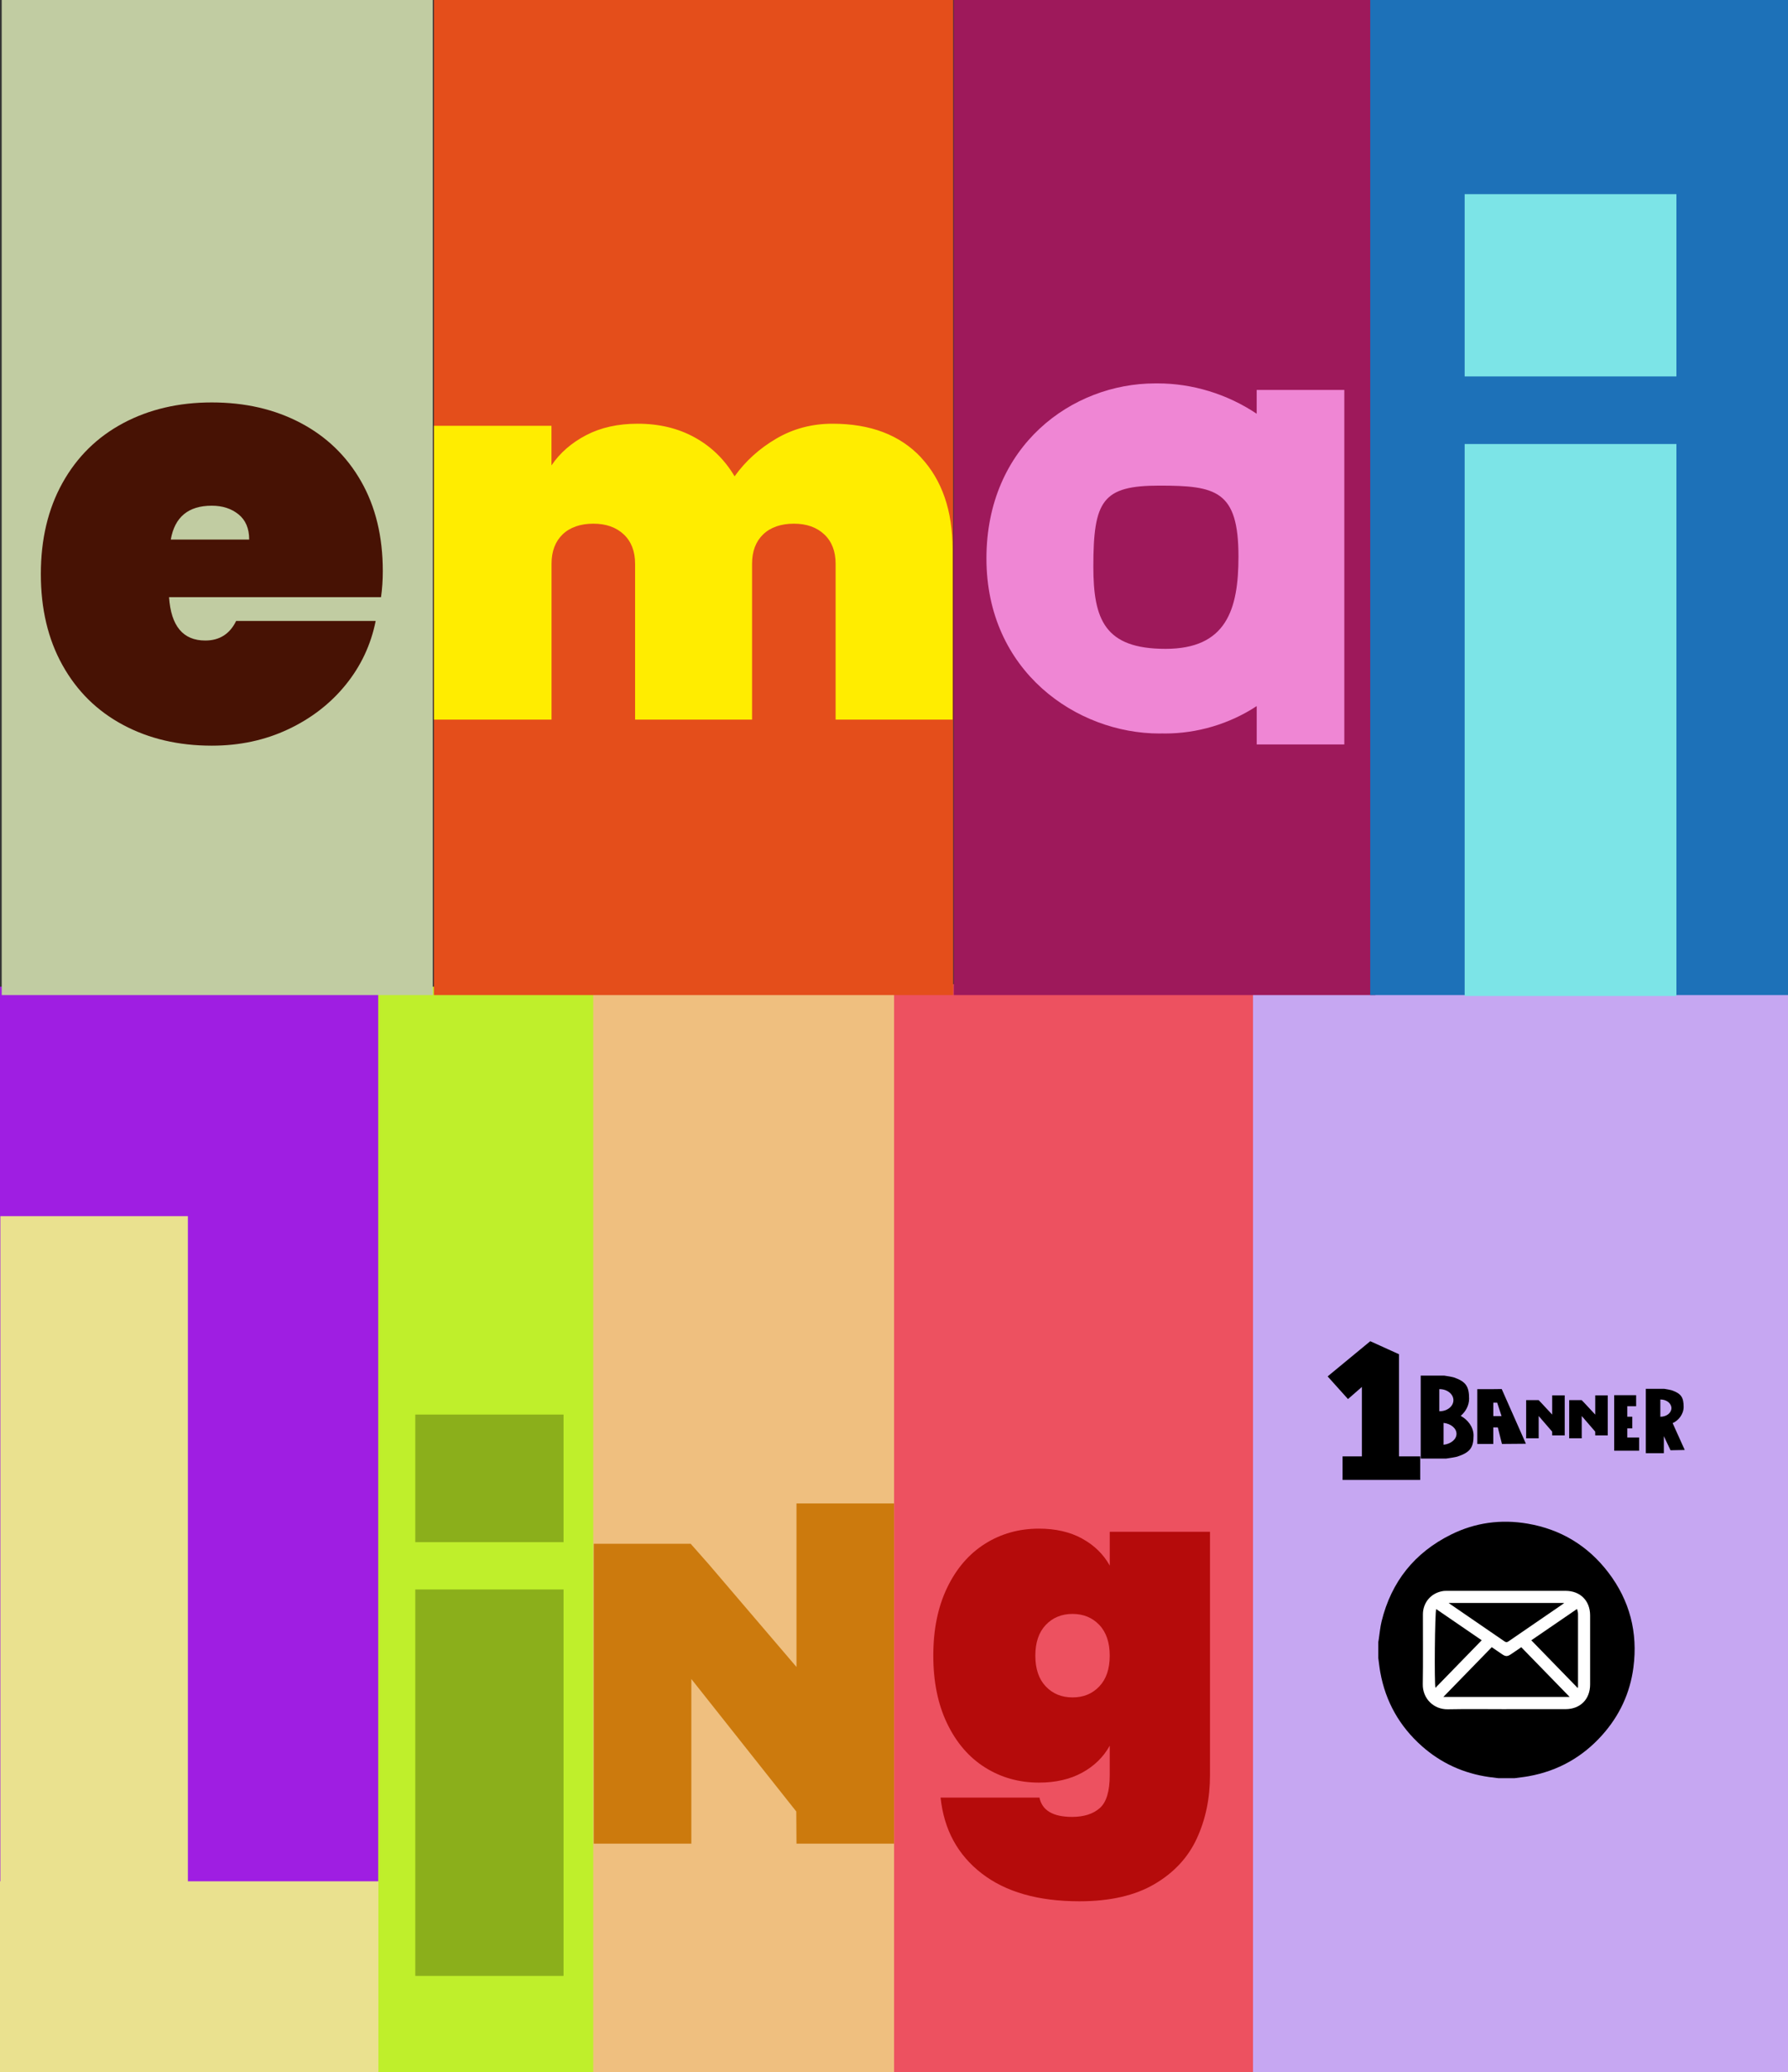<?xml version="1.0" encoding="UTF-8"?> <svg xmlns="http://www.w3.org/2000/svg" id="Capa_1" data-name="Capa 1" version="1.1" viewBox="0 0 535 620"><rect x="0" y="0" width="535" height="620" fill="#333333" stroke="none"/><defs><style> .cls-1 { fill: #8baf1b; } .cls-1, .cls-2, .cls-3, .cls-4, .cls-5, .cls-6, .cls-7, .cls-8, .cls-9, .cls-10, .cls-11, .cls-12, .cls-13, .cls-14, .cls-15, .cls-16, .cls-17, .cls-18, .cls-19 { stroke-width: 0px; } .cls-2 { fill: #c6a7f2; } .cls-3 { fill: #e44e1b; } .cls-4 { fill: #c1cca2; } .cls-5 { fill: #000; } .cls-6 { fill: #ed5160; } .cls-7 { fill: #9e195b; } .cls-8 { fill: #ffed00; } .cls-9 { fill: #7ce4e7; } .cls-10 { fill: #ef86d4; } .cls-11 { fill: #9f1ee2; } .cls-12 { fill: #b50b0b; } .cls-13 { fill: #1d71b8; } .cls-14 { fill: #cc7a0d; } .cls-15 { fill: #eae18f; } .cls-16 { fill: #fff; } .cls-17 { fill: #bfef2b; } .cls-18 { fill: #efbf7f; } .cls-19 { fill: #471204; } </style></defs><rect class="cls-17" x="104.91" y="295.22" width="88.82" height="324.78"></rect><rect class="cls-18" x="177.51" y="295.22" width="90.74" height="324.78"></rect><rect class="cls-6" x="267.53" y="294.46" width="112.42" height="325.54"></rect><rect class="cls-2" x="374.92" y="295.9" width="160.08" height="324.1"></rect><rect class="cls-7" x="285.38" y="0" width="126.19" height="297.74"></rect><rect class="cls-13" x="410" y="0" width="125" height="297.74"></rect><rect class="cls-11" y="295.22" width="113.16" height="324.78"></rect><rect class="cls-3" x="129.83" y="0" width="155.37" height="297.74"></rect><rect class="cls-4" x=".51" y="0" width="128.98" height="297.74"></rect><path class="cls-8" d="M275.6,136.91c6.28,6.76,9.43,15.9,9.43,27.43v50.97h-35v-46.61c0-3.74-1.14-6.68-3.4-8.81-2.28-2.13-5.3-3.2-9.1-3.2s-6.97,1.07-9.18,3.2c-2.21,2.13-3.32,5.07-3.32,8.81v46.61h-35v-46.61c0-3.74-1.14-6.68-3.4-8.81-2.28-2.13-5.3-3.2-9.1-3.2s-6.97,1.07-9.18,3.2c-2.21,2.13-3.32,5.07-3.32,8.81v46.61h-35.17v-87.91h35.15v11.85c2.53-3.74,5.99-6.75,10.37-9.04,4.38-2.29,9.53-3.43,15.44-3.43,6.44,0,12.14,1.38,17.1,4.13s8.92,6.62,11.88,11.61c3.27-4.57,7.45-8.34,12.51-11.3,5.07-2.96,10.66-4.44,16.78-4.44,11.4,0,20.24,3.38,26.53,10.13h.01Z"></path><path class="cls-10" d="M376.02,116.69v7.11c-8.89-5.97-19.39-9.08-29.51-9.08h-.91c-24.77,0-50.44,18.6-50.44,52.38s27.01,52.37,51.78,52.37c.27,0,.54,0,.81-.02.27,0,.53.02.81.02,9.61,0,19.25-2.81,27.47-8.2v11.48h26.21v-106.08h-26.21ZM348.73,194.14c-18.19,0-21.58-8.76-21.58-24.63,0-19.78,2.77-24.21,19.76-24.21s23.66,1.48,23.66,21.26c0,15.88-3.65,27.58-21.84,27.58h0Z"></path><g><rect class="cls-9" x="438.25" y="132.85" width="63.36" height="165.16"></rect><rect class="cls-9" x="438.25" y="58.09" width="63.36" height="54.54"></rect></g><polygon class="cls-15" points="56.22 562.9 56.22 363.88 .11 363.88 .11 562.9 0 562.9 0 620 113.22 620 113.22 562.9 56.22 562.9"></polygon><g><rect class="cls-1" x="124.26" y="475.58" width="44.36" height="115.62"></rect><rect class="cls-1" x="124.26" y="423.25" width="44.36" height="38.18"></rect></g><polygon class="cls-14" points="238.32 449.84 238.32 498.77 212.08 468.05 206.66 461.91 177.67 461.91 177.67 551.63 206.86 551.63 206.86 502.37 238.26 542.01 238.32 551.13 238.32 551.63 267.51 551.63 267.51 449.84 238.32 449.84"></polygon><path class="cls-12" d="M323.78,460.36c3.62,1.97,6.38,4.67,8.28,8.08v-10.12h29.99v72.83c0,6.92-1.31,13.23-3.94,18.93-2.62,5.7-6.85,10.25-12.69,13.67-5.83,3.42-13.32,5.13-22.46,5.13-12.3,0-22.05-2.78-29.24-8.35-7.19-5.57-11.28-13.13-12.28-22.68h29.58c.81,3.86,4.07,5.78,9.77,5.78,3.53,0,6.29-.88,8.28-2.63s2.98-5.04,2.98-9.86v-8.81c-1.9,3.42-4.66,6.11-8.28,8.08-3.62,1.97-7.92,2.96-12.89,2.96-5.97,0-11.35-1.51-16.15-4.54-4.8-3.02-8.57-7.4-11.33-13.15-2.76-5.74-4.14-12.51-4.14-20.31s1.38-14.57,4.14-20.31,6.53-10.12,11.33-13.15c4.79-3.02,10.18-4.53,16.15-4.53,4.97,0,9.27.99,12.89,2.96v.02ZM328.93,486.19c-2.08-2.19-4.75-3.29-8.01-3.29s-5.93,1.1-8.01,3.29c-2.08,2.19-3.12,5.26-3.12,9.2s1.04,7.01,3.12,9.2,4.75,3.29,8.01,3.29,5.92-1.09,8.01-3.29c2.08-2.19,3.12-5.26,3.12-9.2s-1.04-7.01-3.12-9.2Z"></path><g><polygon class="cls-5" points="418.61 435.76 418.61 405.27 418.61 405.27 418.65 405.22 410.01 401.3 397.25 411.83 403.34 418.61 407.5 414.98 407.5 435.76 401.72 435.76 401.72 442.81 424.95 442.81 424.95 435.76 418.61 435.76"></polygon><g><path class="cls-5" d="M500.47,425.81c1.7-.72,3.3-2.62,3.3-4.84,0-2.83-.71-3.98-3.49-4.96-.33-.12-1.87-.42-2.34-.47h-5.48v19.27h5.39v-5.11l2,4.23,4.25-.09-3.62-8.03h-.01ZM496.87,423.9h-.07v-5.16h.07c1.79,0,3.25,1.16,3.25,2.58s-1.45,2.58-3.25,2.58h0Z"></path><path class="cls-5" d="M449.34,415.61l-2.52.03h-4.79v16.4h4.79v-4.96h1.35l1.24,4.96,7.17-.06-7.24-16.37h0ZM446.84,423.71v-.03h-.01v-2.04.05-2h1.15l1.31,4.02h-2.45Z"></path><polygon class="cls-5" points="464.44 417.5 464.44 423.26 461.07 419.64 460.38 418.92 456.65 418.92 456.65 430.36 460.4 430.36 460.4 423.68 464.43 428.35 464.44 429.42 464.44 429.48 468.19 429.48 468.19 417.5 464.44 417.5"></polygon><polygon class="cls-5" points="477.32 417.5 477.32 423.26 473.95 419.64 473.25 418.92 469.53 418.92 469.53 430.36 473.28 430.36 473.28 423.68 477.31 428.35 477.32 429.42 477.32 429.48 481.07 429.48 481.07 417.5 477.32 417.5"></polygon><path class="cls-5" d="M437.09,423.62c1.42-1.21,2.49-3.06,2.49-5.11,0-3.62-.91-5.09-4.47-6.35-.42-.15-2.4-.51-3-.57h-7.01v24.83h7.54s.08,0,.12-.01c.65-.07,2.81-.42,3.27-.57,3.89-1.27,4.88-2.74,4.88-6.35,0-2.53-1.76-4.73-3.82-5.83v-.04ZM430.66,415.64h.08c2.29,0,4.15,1.48,4.15,3.31s-1.86,3.31-4.15,3.31h-.08v-6.61h0ZM431.94,432.28v-6.54c2.19.24,3.87,1.61,3.87,3.27s-1.68,3.03-3.87,3.27h0Z"></path><polygon class="cls-5" points="486.91 427.38 488.4 427.38 488.4 423.89 486.91 423.89 486.91 420.76 489.56 420.76 489.56 417.45 482.99 417.45 482.99 434.06 483.49 434.06 483.64 434.06 490.45 434.06 490.45 430.11 486.91 430.11 486.91 427.38"></polygon></g></g><g><circle class="cls-16" cx="451.24" cy="493.34" r="34.03"></circle><g><path class="cls-5" d="M412.41,496.09v-4.79c.05-.24.1-.48.13-.73.28-1.82.42-3.68.86-5.46,2.91-11.86,9.87-20.55,20.78-25.96,7.23-3.59,14.93-4.62,22.88-3.27,9.95,1.7,18.06,6.6,24.18,14.62,6.4,8.39,8.87,17.92,7.51,28.38-1,7.7-4.17,14.48-9.35,20.27-5.9,6.6-13.23,10.72-21.96,12.3-1.42.26-2.85.4-4.28.6h-4.79c-.94-.12-1.87-.22-2.81-.35-7.63-1.09-14.38-4.15-20.14-9.27-6.66-5.92-10.82-13.27-12.41-22.05-.26-1.42-.4-2.86-.6-4.28h0ZM450.75,511.39h17.67c4.42,0,7.36-2.95,7.37-7.37v-20.66c0-4.42-2.94-7.37-7.37-7.37h-35.34c-.52,0-1.05,0-1.56.11-3.41.64-5.75,3.44-5.76,6.92-.02,6.96.08,13.93-.04,20.89-.07,4.32,3.25,7.6,7.51,7.52,5.84-.12,11.68-.03,17.52-.03h0Z"></path><path class="cls-5" d="M469.66,507.73h-37.78c4.9-5.04,9.67-9.95,14.48-14.88,1.05.72,2.05,1.4,3.06,2.09,1.1.75,1.6.75,2.72,0,1.01-.68,2.01-1.37,3.05-2.08,4.8,4.94,9.56,9.83,14.48,14.88h-.01Z"></path><path class="cls-5" d="M433.46,479.62h34.58c-.27.21-.41.33-.56.43-5.37,3.68-10.74,7.36-16.1,11.05-.46.32-.77.32-1.23,0-5.34-3.68-10.69-7.34-16.04-11.01-.16-.11-.32-.23-.65-.47h0Z"></path><path class="cls-5" d="M429.74,481.45c4.55,3.12,9.05,6.2,13.61,9.33-4.64,4.77-9.23,9.49-13.84,14.23-.37-1.14-.18-22.69.23-23.56Z"></path><path class="cls-5" d="M472.11,505.1c-4.7-4.83-9.29-9.55-13.92-14.31,4.56-3.12,9.06-6.21,13.69-9.38.12.55.29.99.29,1.43.02,7.26.01,14.52,0,21.79,0,.09-.03.19-.07.48h.01Z"></path></g></g><path class="cls-19" d="M114.01,178.68h-63.43c.59,8.65,4.2,12.97,10.84,12.97,4.26,0,7.34-1.95,9.24-5.86h41.75c-1.42,7.11-4.41,13.48-8.97,19.1-4.56,5.63-10.31,10.07-17.23,13.33-6.93,3.26-14.54,4.89-22.83,4.89-9.95,0-18.81-2.07-26.56-6.22-7.76-4.15-13.8-10.1-18.12-17.86-4.33-7.76-6.48-16.85-6.48-27.27s2.16-19.51,6.48-27.27c4.32-7.76,10.36-13.71,18.12-17.86,7.76-4.14,16.61-6.22,26.56-6.22s18.8,2.04,26.56,6.13c7.76,4.09,13.8,9.92,18.12,17.5,4.32,7.58,6.48,16.52,6.48,26.83,0,2.73-.18,5.33-.53,7.82ZM74.56,161.44c0-3.32-1.07-5.83-3.2-7.55-2.13-1.72-4.8-2.58-8-2.58-6.99,0-11.08,3.38-12.26,10.13h23.45Z"></path></svg> 
